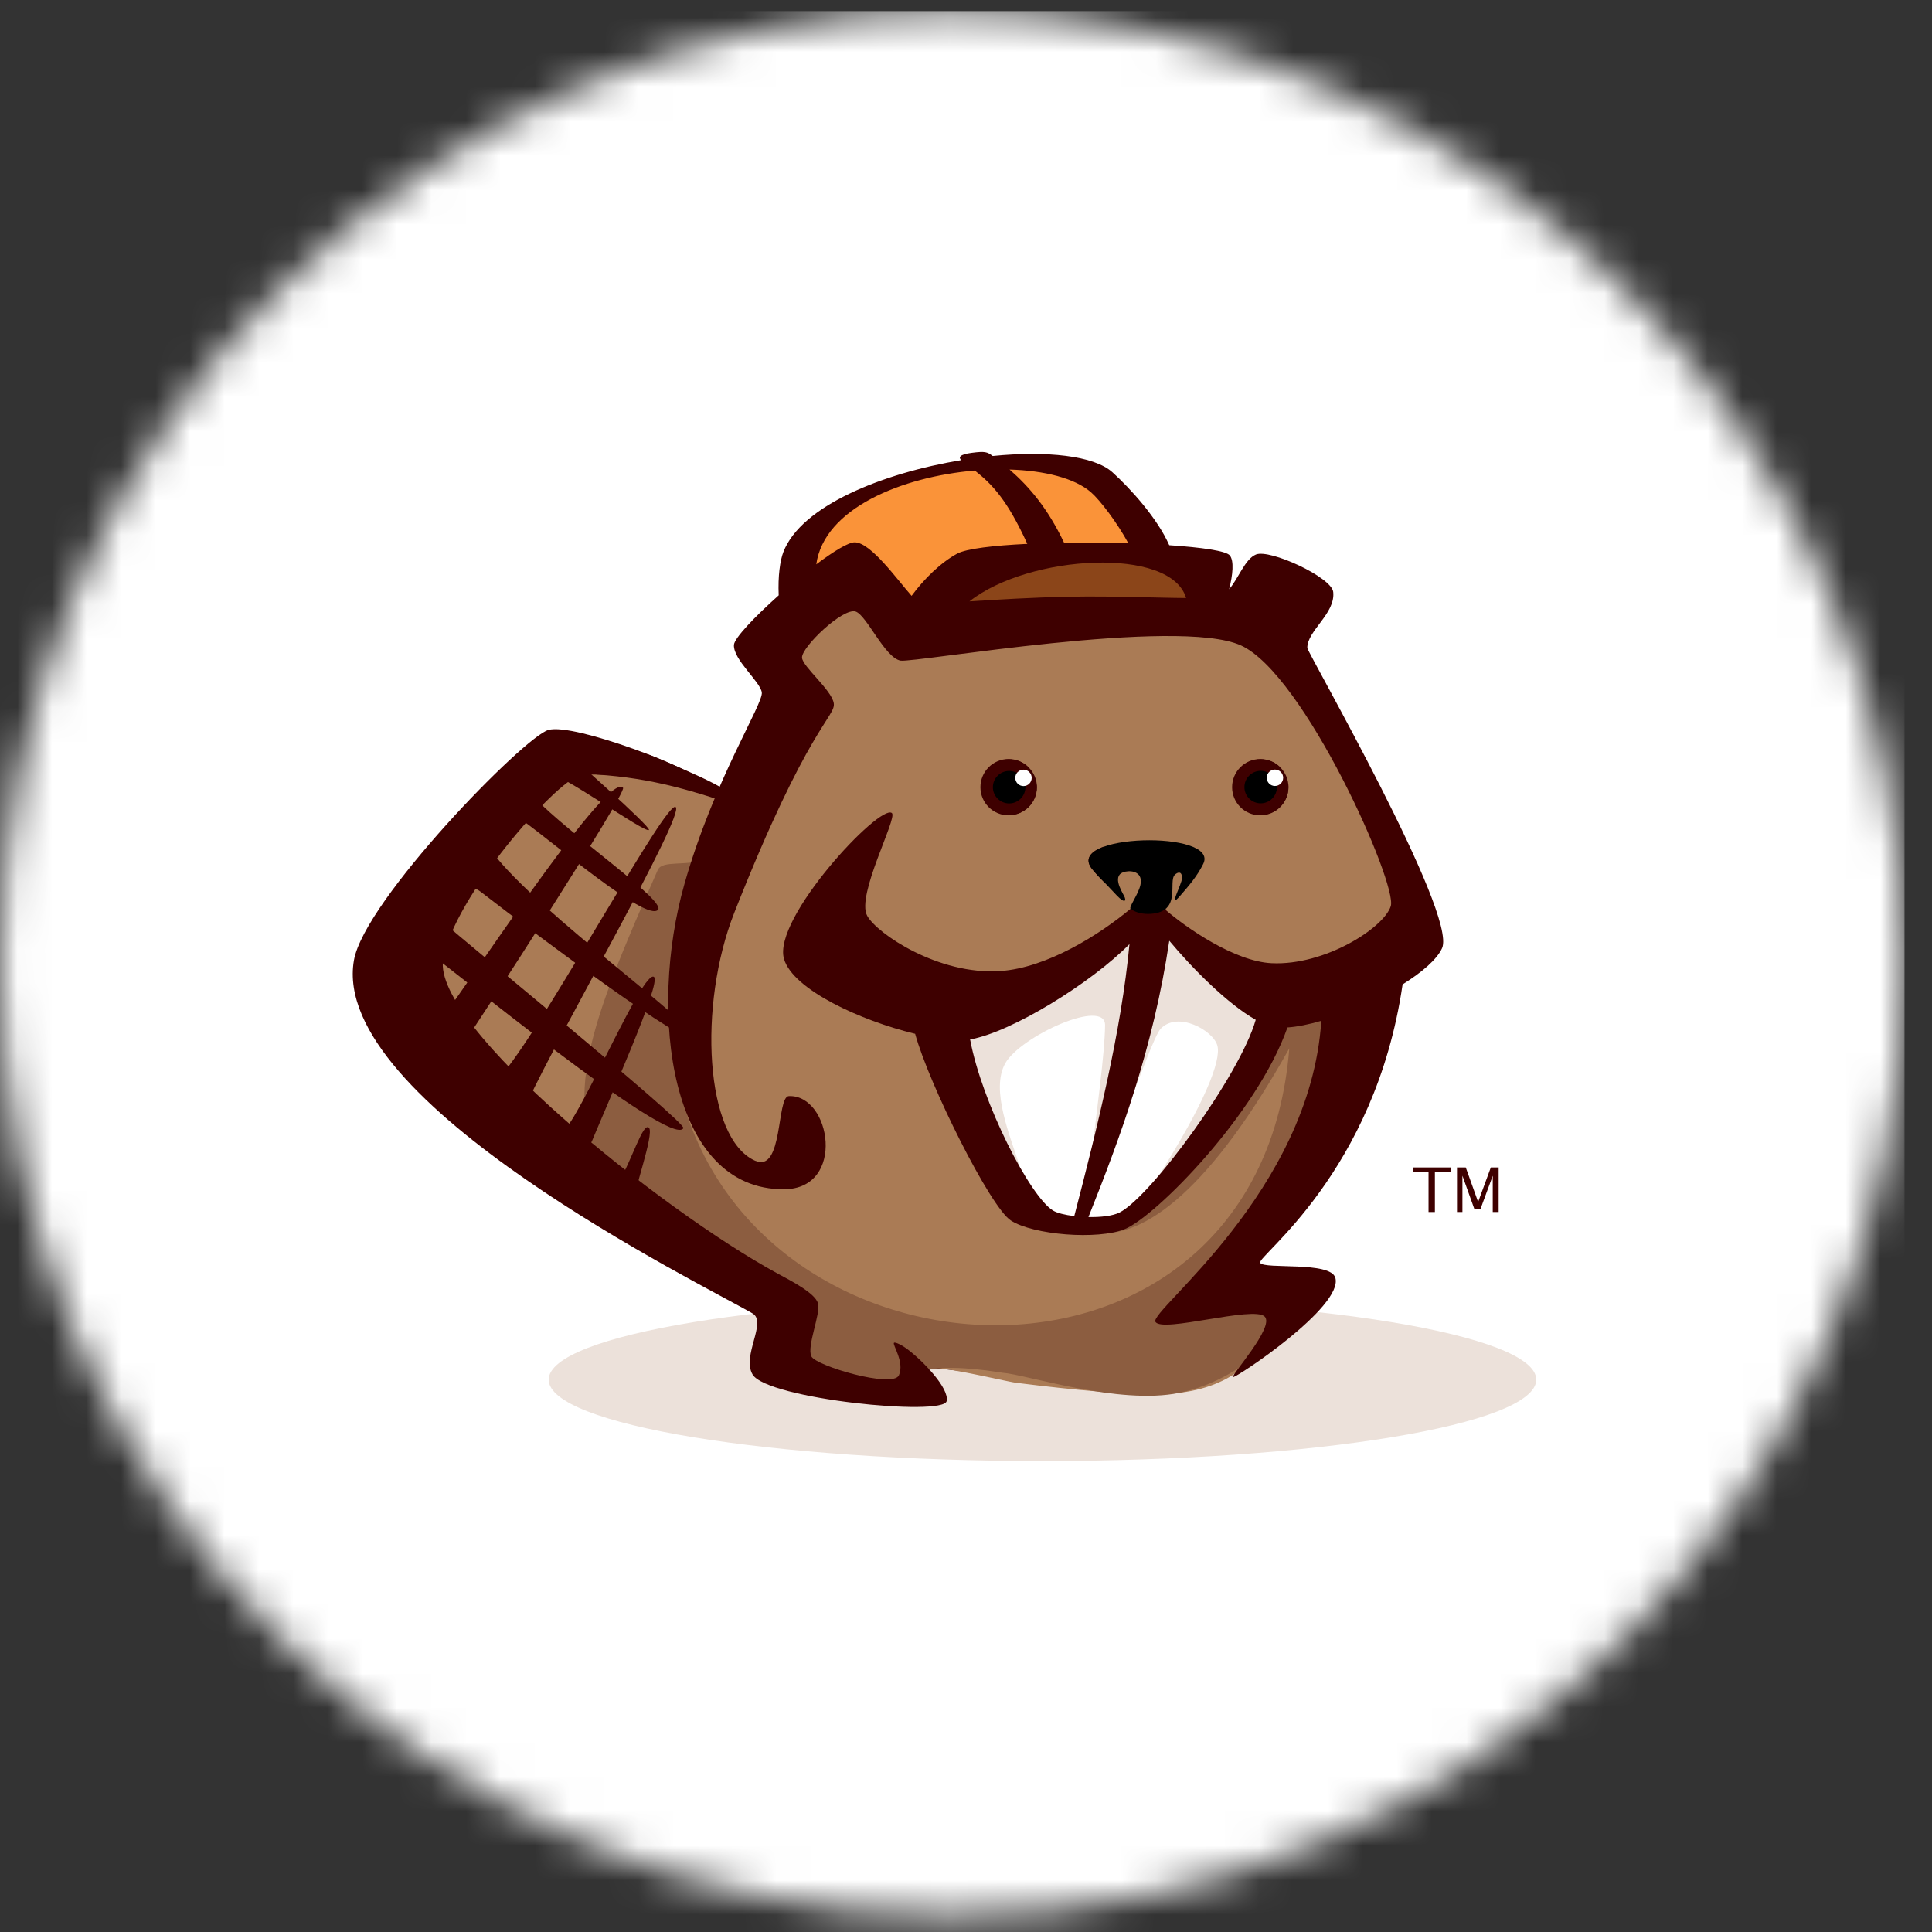 <?xml version="1.0" encoding="UTF-8"?> <svg xmlns="http://www.w3.org/2000/svg" width="56" height="56" viewBox="0 0 56 56" fill="none"><rect x="0" y="0" width="56" height="56" fill="#333333" stroke="none"/><mask id="mask0_164_7061" style="mask-type:alpha" maskUnits="userSpaceOnUse" x="0" y="0" width="56" height="56"><circle cx="27.602" cy="27.924" r="27.602" fill="#D9D9D9"></circle></mask><g mask="url(#mask0_164_7061)"><rect x="-2.557" y="0.322" width="57.76" height="61.338" fill="white"></rect><path fill-rule="evenodd" clip-rule="evenodd" d="M44.529 39.991C44.529 41.294 38.121 42.35 30.217 42.35C22.312 42.35 15.904 41.294 15.904 39.991C15.904 38.689 22.312 37.633 30.217 37.633C38.121 37.633 44.529 38.689 44.529 39.991Z" fill="#ECE1DA"></path><path fill-rule="evenodd" clip-rule="evenodd" d="M25.876 39.618C28.846 39.542 32.613 41.062 35.041 39.381C35.589 39.002 35.294 38.738 35.257 38.777C32.957 41.224 29.83 39.186 25.415 38.965C25.386 38.964 25.873 39.583 25.876 39.618Z" fill="#3E0000"></path><path fill-rule="evenodd" clip-rule="evenodd" d="M21.645 23.724C19.869 21.728 17.075 21.944 15.72 22.721C13.836 23.8 10.323 27.753 12.54 29.83C14.002 31.2 14.304 32.132 16.434 33.41C17.588 34.102 18.998 35.742 20.593 36.661C21.409 37.132 22.678 37.812 22.784 38.738C22.96 40.264 25.09 40.568 26.987 40.465C27.358 40.445 26.342 39.682 26.679 39.637C27.245 39.561 29.105 40.038 29.461 40.082C31.241 40.306 32.564 40.415 33.531 40.411C35.585 40.402 36.261 39.423 36.592 39.084C37.659 37.986 36.602 37.404 36.267 36.82C36.147 36.611 36.451 36.23 36.514 36.066C37.036 34.712 37.37 34.234 38.193 33.025C38.838 32.077 38.676 33.339 39.232 31.763C40.614 27.851 39.495 30.493 39.679 28.585C39.745 27.9 42.098 27.159 40.227 23.948C39.614 22.897 38.549 20.211 37.386 18.847C36.182 17.436 36.763 18.627 35.686 18.304C27.201 15.76 31.809 19.256 26.217 17.79C23.615 17.108 23.342 16.934 22.838 20.417C22.598 22.077 22.569 21.362 21.645 23.724Z" fill="#AA7B55"></path><path fill-rule="evenodd" clip-rule="evenodd" d="M31.679 35.727C33.197 35.96 35.155 34.353 37.371 30.387C36.522 40.946 22.598 40.586 19.888 32.236C19.549 31.195 20.177 27.206 21.304 24.911C24.443 18.52 21.133 24.582 20.411 24.903C19.918 25.123 19.196 24.921 19.066 25.216C17.13 29.611 16.18 32.034 17.67 34.046C19.041 35.9 21.388 36.615 21.678 36.825C21.759 36.883 22.356 39.408 23.547 39.899C24.381 40.243 25.441 40.569 26.201 40.388C26.544 40.307 26.575 39.75 26.935 39.692C27.783 39.556 28.97 39.784 29.064 39.791C29.719 39.836 32.44 40.735 34.185 40.372C36.305 39.932 37.459 38.187 37.747 37.893C38.128 37.503 35.252 36.797 35.657 36.345C37.606 34.173 39.399 31.304 38.557 29.737C38.53 29.689 40.903 28.218 40.934 26.389C40.966 24.499 40.142 29.969 35.059 28.829C33.471 28.473 33.557 32.097 32.702 32.059C26.995 31.809 31.497 34.954 31.679 35.727Z" fill="#8C5D40"></path><path fill-rule="evenodd" clip-rule="evenodd" d="M32.794 26.726C32.806 27.113 29.734 28.146 28.958 28.746C28.212 29.322 27.724 29.09 27.68 30.496C27.673 30.718 28.418 32.872 28.59 33.226C29.338 34.768 30.051 35.688 31.947 35.556C32.49 35.519 33.081 35.092 33.514 34.79C34.104 34.38 35.881 31.089 36.545 30.173C37.8 28.444 36.063 28.718 34.616 27.242C34.403 27.026 33.101 26.726 32.794 26.726Z" fill="white"></path><path fill-rule="evenodd" clip-rule="evenodd" d="M32.792 26.726C32.804 26.955 30.215 28.35 29.44 28.704C28.695 29.045 27.985 28.183 27.678 28.957C27.142 30.308 29.395 33.631 29.566 33.84C29.284 32.925 28.706 31.603 29.135 30.825C29.568 30.04 32.042 28.912 32.031 29.72C32.019 30.541 31.812 32.042 31.554 34.161C32.097 34.139 33.321 30.158 33.642 29.819C34.14 29.295 35.169 29.868 35.287 30.31C35.404 30.753 34.889 32.023 33.597 34.061C34.085 33.663 36.295 31.556 36.615 30.446C37.118 28.702 35.498 27.775 34.614 27.242C34.402 27.115 33.1 26.726 32.792 26.726Z" fill="#ECE1DA"></path><path fill-rule="evenodd" clip-rule="evenodd" d="M23.25 17.34C22.726 17.374 23.258 15.969 23.811 15.473C25.916 13.585 26.007 14.103 28.057 13.39C28.903 13.096 31.36 13.611 32.14 14.007C32.433 14.156 33.022 15.741 33.831 16.108C34.848 16.569 35.551 17.902 33.827 18.161C32.009 18.433 29.176 18.723 27.652 17.506C26.622 16.684 27.233 18.3 25.835 17.69C25.832 17.689 23.255 17.34 23.25 17.34Z" fill="#FA9339"></path><path fill-rule="evenodd" clip-rule="evenodd" d="M27.829 17.479C27.547 17.497 28.738 17.093 29.035 16.826C30.166 15.812 30.308 16.413 31.41 16.029C31.865 15.871 33.658 16.298 34.077 16.511C34.235 16.59 34.254 16.841 34.689 17.038C35.235 17.286 35.624 17.637 34.697 17.776C33.719 17.923 31.919 18.574 31.1 17.919C30.547 17.477 30.942 18.054 30.123 18.019C29.799 18.005 24.816 17.359 27.829 17.479Z" fill="#8B4519"></path><path fill-rule="evenodd" clip-rule="evenodd" d="M18.059 22.834C17.592 22.297 13.098 29.259 12.695 29.652C11.835 30.494 13.105 30.926 14.584 32.154C17.177 34.306 16.694 34.099 18.555 34.968C18.564 34.943 18.564 34.934 18.4 34.772C18.308 34.682 18.981 32.854 18.809 32.687C18.637 32.52 18.32 33.62 17.922 34.289C17.566 33.946 17.014 33.421 17.042 33.353C17.618 31.945 19.191 28.462 18.953 28.314C18.636 28.118 16.951 32.091 16.378 32.737C16.173 32.968 15.628 32.656 15.455 32.467C15.348 32.349 15.181 32.177 15.296 31.927C16.211 29.943 19.877 23.595 19.583 23.391C19.313 23.203 16.083 29.152 14.739 30.91C14.273 31.521 13.68 30.503 13.394 30.307C13.8 29.732 18.182 22.976 18.059 22.834Z" fill="#3E0000"></path><path fill-rule="evenodd" clip-rule="evenodd" d="M31.658 25.193C31.788 25.35 31.906 25.472 32.025 25.591C31.9 25.257 31.892 24.874 32.006 24.536C31.611 24.676 31.413 24.896 31.658 25.193Z" fill="#3E0000"></path><path fill-rule="evenodd" clip-rule="evenodd" d="M36.954 22.202C37.003 22.202 37.049 22.21 37.092 22.226C36.945 22.086 36.747 22.001 36.529 22.001C36.078 22.001 35.713 22.366 35.713 22.817C35.713 23.268 36.078 23.633 36.529 23.633C36.98 23.633 37.345 23.268 37.345 22.817C37.345 22.791 37.344 22.765 37.342 22.74C37.288 22.901 37.134 23.018 36.954 23.018C36.729 23.018 36.546 22.835 36.546 22.61C36.546 22.385 36.729 22.202 36.954 22.202Z" fill="#3E0000"></path><path fill-rule="evenodd" clip-rule="evenodd" d="M26.275 39.087C26.166 39.006 25.953 38.89 25.913 38.922C25.856 38.967 26.227 39.48 26.055 39.864C25.882 40.249 23.649 39.591 23.518 39.316C23.378 39.021 23.796 38.074 23.71 37.778C23.625 37.482 22.948 37.136 22.537 36.913C19.179 35.094 12.519 29.738 12.845 27.811C13.152 25.996 16.109 22.647 16.791 22.486C17.472 22.326 20.121 22.765 20.183 22.57C20.252 22.354 16.644 20.939 15.893 21.159C15.182 21.366 10.564 26.092 10.259 27.834C9.539 31.945 20.384 37.234 21.816 38.073C22.239 38.321 21.492 39.302 21.815 39.842C22.238 40.551 27.338 41.063 27.439 40.612C27.521 40.244 26.756 39.443 26.275 39.087Z" fill="#3E0000"></path><path fill-rule="evenodd" clip-rule="evenodd" d="M32.451 35.145C32.253 35.245 31.903 35.284 31.549 35.277C32.469 32.973 33.429 30.384 33.892 27.268C34.569 28.081 35.599 29.113 36.398 29.559C35.934 31.177 33.359 34.682 32.451 35.145ZM31.138 35.249C30.87 35.217 30.638 35.16 30.52 35.087C29.854 34.678 28.46 31.964 28.119 30.128C29.321 29.922 31.634 28.486 32.738 27.366C32.5 29.9 31.808 32.67 31.138 35.249ZM30.971 17.296C29.937 17.316 28.9 17.38 28.1 17.431C29.826 16.067 33.948 15.837 34.379 17.334C33.537 17.33 32.303 17.271 30.971 17.296ZM26.423 17.271C26.004 16.797 25.245 15.73 24.78 15.719C24.595 15.714 24.161 15.981 23.66 16.358C23.887 14.733 26.147 13.818 28.255 13.639C28.767 14.042 29.201 14.502 29.777 15.764C28.797 15.811 28.011 15.903 27.743 16.048C27.267 16.306 26.781 16.783 26.423 17.271ZM31.624 14.27C31.891 14.503 32.382 15.149 32.706 15.747C32.099 15.729 31.458 15.724 30.843 15.732C30.374 14.742 29.838 14.111 29.262 13.61C30.272 13.64 31.153 13.859 31.624 14.27ZM37.893 18.781C37.886 18.281 38.713 17.788 38.644 17.158C38.598 16.732 36.807 15.906 36.403 16.073C36.086 16.205 35.896 16.77 35.627 17.079C35.733 16.665 35.774 16.256 35.646 16.099C35.538 15.967 34.837 15.866 33.891 15.803C33.544 15.016 32.767 14.162 32.245 13.69C31.705 13.202 30.326 13.064 28.774 13.217H28.773C28.615 13.098 28.553 13.075 28.166 13.126C27.805 13.172 27.779 13.261 27.86 13.338C25.587 13.714 23.225 14.658 22.706 16.001C22.612 16.245 22.546 16.692 22.571 17.256C21.87 17.881 21.279 18.502 21.273 18.696C21.258 19.128 22.025 19.744 22.081 20.067C22.137 20.389 20.701 22.589 19.839 25.622C18.778 29.351 19.41 34.499 22.731 34.471C24.53 34.457 24.086 31.717 22.864 31.771C22.502 31.787 22.709 34.009 21.886 33.644C20.428 32.996 20.228 29.134 21.284 26.455C23.412 21.056 24.233 20.767 24.167 20.381C24.102 19.995 23.267 19.326 23.247 19.065C23.224 18.762 24.438 17.6 24.804 17.727C25.125 17.839 25.65 19.068 26.102 19.148C26.502 19.219 34.132 17.877 35.968 18.707C37.804 19.537 40.517 25.634 40.312 26.267C40.108 26.899 38.401 27.992 36.86 27.919C35.784 27.868 34.378 26.889 33.776 26.366C33.791 26.357 33.805 26.344 33.819 26.335C33.661 26.399 33.482 26.439 33.277 26.439C33.084 26.439 32.916 26.402 32.765 26.345C31.895 27.073 30.355 28.057 28.986 28.147C27.195 28.264 25.425 27.065 25.136 26.545C24.807 25.956 26.023 23.708 25.852 23.567C25.507 23.285 22.379 26.626 22.725 27.797C22.988 28.685 24.944 29.584 26.526 29.965C26.927 31.429 28.699 34.985 29.299 35.376C29.939 35.793 31.817 35.949 32.606 35.624C33.508 35.253 36.431 32.294 37.318 29.781C37.601 29.762 37.938 29.694 38.299 29.588C37.973 34.545 33.313 37.984 33.49 38.312C33.671 38.646 36.338 37.841 36.658 38.162C36.955 38.459 35.661 39.882 35.74 39.916C35.819 39.949 38.942 37.878 38.706 37.039C38.569 36.548 36.639 36.801 36.527 36.604C36.42 36.416 39.856 34.007 40.655 28.533C41.217 28.183 41.651 27.81 41.799 27.484C42.251 26.484 37.895 18.911 37.893 18.781Z" fill="#3E0000"></path><path fill-rule="evenodd" clip-rule="evenodd" d="M29.659 22.202C29.708 22.202 29.754 22.21 29.797 22.226C29.651 22.086 29.452 22 29.234 22C28.783 22 28.418 22.366 28.418 22.817C28.418 23.268 28.783 23.633 29.234 23.633C29.685 23.633 30.051 23.268 30.051 22.817C30.051 22.791 30.049 22.765 30.047 22.739C30.002 22.873 29.89 22.976 29.75 23.008C29.721 23.014 29.691 23.018 29.659 23.018C29.434 23.018 29.252 22.835 29.252 22.61C29.252 22.488 29.305 22.378 29.39 22.303C29.462 22.24 29.556 22.202 29.659 22.202Z" fill="#3E0000"></path><path fill-rule="evenodd" clip-rule="evenodd" d="M36.541 23.62C36.985 23.62 37.347 23.258 37.347 22.814C37.347 22.37 36.985 22.008 36.541 22.008C36.097 22.008 35.734 22.37 35.734 22.814C35.734 23.258 36.097 23.62 36.541 23.62Z" fill="#3E0000"></path><path fill-rule="evenodd" clip-rule="evenodd" d="M36.542 23.285C36.801 23.285 37.013 23.074 37.013 22.814C37.013 22.555 36.801 22.343 36.542 22.343C36.282 22.343 36.07 22.555 36.07 22.814C36.07 23.074 36.282 23.285 36.542 23.285Z" fill="black"></path><path fill-rule="evenodd" clip-rule="evenodd" d="M36.955 22.782C37.086 22.782 37.193 22.675 37.193 22.544C37.193 22.413 37.086 22.306 36.955 22.306C36.824 22.306 36.717 22.413 36.717 22.544C36.717 22.675 36.824 22.782 36.955 22.782Z" fill="white"></path><path fill-rule="evenodd" clip-rule="evenodd" d="M29.25 23.623C29.694 23.623 30.056 23.261 30.056 22.817C30.056 22.373 29.694 22.011 29.25 22.011C28.806 22.011 28.443 22.373 28.443 22.817C28.443 23.261 28.806 23.623 29.25 23.623Z" fill="#3E0000"></path><path fill-rule="evenodd" clip-rule="evenodd" d="M29.251 23.288C29.51 23.288 29.722 23.076 29.722 22.817C29.722 22.557 29.51 22.346 29.251 22.346C28.991 22.346 28.779 22.557 28.779 22.817C28.779 23.076 28.991 23.288 29.251 23.288Z" fill="black"></path><path fill-rule="evenodd" clip-rule="evenodd" d="M29.666 22.785C29.797 22.785 29.904 22.678 29.904 22.547C29.904 22.416 29.797 22.309 29.666 22.309C29.535 22.309 29.428 22.416 29.428 22.547C29.428 22.678 29.535 22.785 29.666 22.785Z" fill="white"></path><path fill-rule="evenodd" clip-rule="evenodd" d="M32.771 26.343C32.708 26.303 32.994 25.927 33.055 25.654C33.136 25.292 32.832 25.221 32.616 25.266C32.215 25.35 32.495 25.803 32.584 25.973C32.657 26.113 32.606 26.2 32.376 25.961C32.26 25.841 32.161 25.73 32.058 25.625C31.929 25.496 31.8 25.366 31.66 25.196C30.802 24.155 35.37 24.055 34.876 25.042C34.695 25.404 34.468 25.664 34.211 25.96C33.828 26.403 34.258 25.632 34.261 25.457C34.265 25.244 34.14 25.273 34.055 25.354C33.848 25.551 34.267 26.425 33.357 26.488C33.143 26.503 32.922 26.459 32.771 26.343Z" fill="black"></path><path fill-rule="evenodd" clip-rule="evenodd" d="M17.285 22.45C18.945 22.56 20.091 22.916 21.738 23.484C21.207 22.872 20.398 22.548 18.916 21.915C18.284 21.646 17.642 22.079 17.285 22.45Z" fill="#3E0000"></path><path fill-rule="evenodd" clip-rule="evenodd" d="M19.808 32.7C19.467 33.325 12.826 27.856 12.348 27.558C11.328 26.921 12.707 25.649 13.888 24.134C15.96 21.477 14.812 23.065 16.443 21.818C16.455 21.837 18.878 23.971 18.809 24.056C18.711 24.174 16.125 22.308 15.971 22.476C15.704 22.767 15.441 23.064 15.495 23.122C16.478 24.164 19.314 26.106 19.072 26.372C18.739 26.738 15.973 24.365 15.167 23.798C14.472 23.309 14.163 24.56 14.286 24.722C15.604 26.464 20.361 29.835 20.118 30.097C19.894 30.338 15.738 27.247 13.939 25.853C13.332 25.383 13.128 26.516 12.891 26.769C13.41 27.244 19.898 32.536 19.808 32.7Z" fill="#3E0000"></path><path d="M42.232 35.131V33.839H42.486L42.844 34.839L43.212 33.839H43.439V35.131H43.268V34.08L42.912 35.044H42.735L42.389 34.078V35.131H42.232Z" fill="#3E0000"></path><path d="M41.407 35.131V33.976H40.949V33.839H42.049V33.976H41.591V35.131H41.407Z" fill="#3E0000"></path></g></svg> 